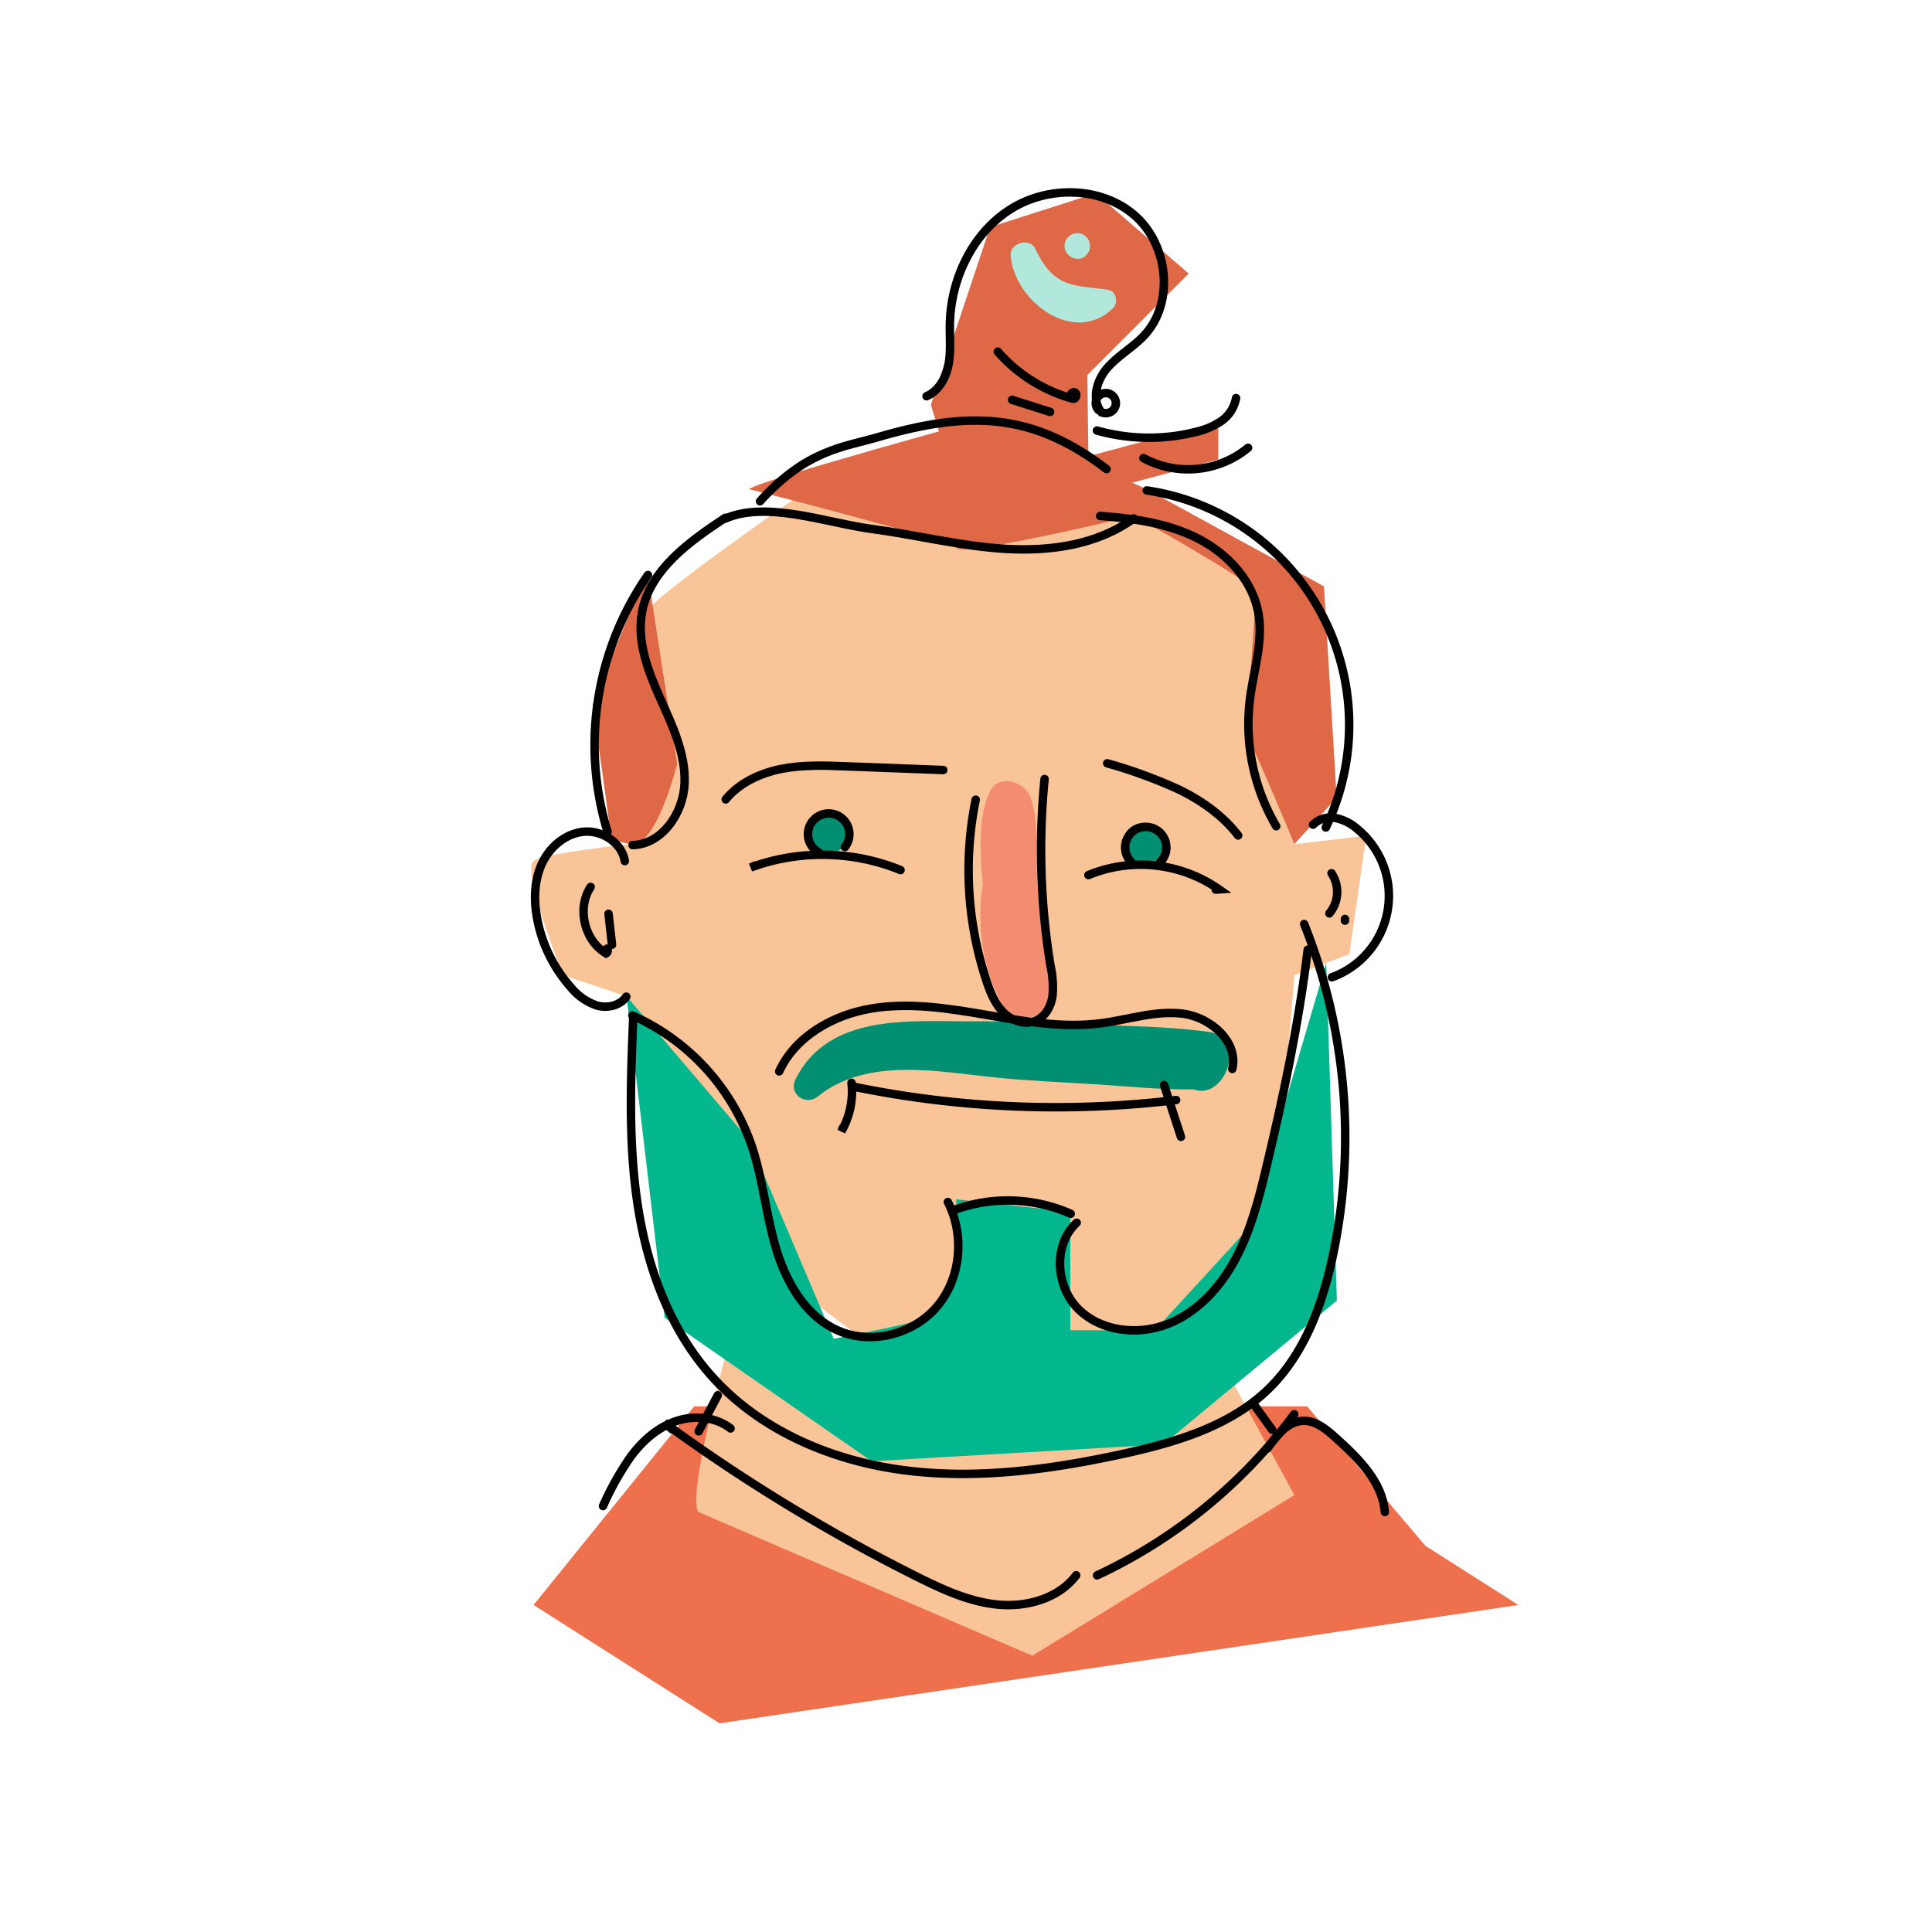 <svg xmlns="http://www.w3.org/2000/svg" viewBox="0 0 500 500"><defs><style>.cls-1{fill:#ee704c;}.cls-2{fill:#f9c497;}.cls-3{fill:#df6847;}.cls-4{fill:#02b68e;}.cls-5{fill:#009071;}.cls-6{fill:#f38c70;}.cls-7{fill:#b2e8dc;}.cls-8{fill:none;stroke:#000;stroke-linecap:round;stroke-miterlimit:10;stroke-width:2.19px;}</style></defs><title>team</title><g id="Layer_3" data-name="Layer 3"><polygon class="cls-1" points="138.09 415.37 179.66 363.96 291.23 363.96 338.27 363.96 368.9 400.06 392.96 415.37 186.22 446 138.09 415.37"/><path class="cls-2" d="M167.63,158.31c-1.1-2.19,41.56-31.72,41.56-31.72L277,129.87l42.66,12,18.6,40.48L335,218.48l18.59-2.19-4.37,30.63L335,252.39l-7.66,91.88L242,360.68l-66.73-50.32-13.12-52.51-16.41-5.46s-10.94-27.35-7.66-29.54,25.16-4.37,25.16-4.37Z"/><path class="cls-3" d="M193.88,126.59c2.19-2.19,62.35-18.6,62.35-18.6l40.47,18.6,45.94,25.16,3.29,54.69-10.94,12s-10.94-26.26-12-27.35,2.47-35.94,1.78-38.21-31.32-19.39-31.32-19.39-43.74,10.56-45.93,8.37S193.88,126.59,193.88,126.59Z"/><path class="cls-3" d="M167.63,148.47c-2.19,3.28-14.23,33.91-14.23,33.91s4.38,30.63,4.38,31.72-1.09,3.28,5.47,4.38,12-20.79,12-20.79Z"/><path class="cls-2" d="M180.75,391.31c-3.28-4.38,8.75-47,8.75-47l103.92,14.22,21.88-7.66L335,386.93,267.17,428.5Z"/><polygon class="cls-3" points="244.2 115.65 240.91 104.71 256.23 58.77 283.57 50.02 307.64 70.8 281.39 97.06 281.68 118.06 315.3 109.09 315.3 118.93 286.86 126.59 254.04 128.76 244.2 115.65"/><path class="cls-4" d="M162.16,257.85l31.72,37.2,21.88,51.41s23-4.38,24.06-5.47,7.66-12,7.66-12v-18.6L277,313.64v30.63h21.88L323,318l20.23-68.79,2.75,87.38L301.08,373.8l-75.48,4.38L172,341Z"/><path class="cls-5" d="M214.12,221a5.62,5.62,0,0,0,3.85-1.59,5.46,5.46,0,0,0,0-7.72,5.47,5.47,0,0,0-7.71,0,5.46,5.46,0,0,0,0,7.72A5.67,5.67,0,0,0,214.12,221Z"/><path class="cls-5" d="M295.92,223.71a5.55,5.55,0,0,0,3.8-1.57,5.37,5.37,0,0,0-3.8-9.18,5.55,5.55,0,0,0-3.8,1.57,5.37,5.37,0,0,0,3.8,9.18Z"/><path class="cls-5" d="M312.79,267.05c-10.46-1.44-21.25-1.49-31.8-1.92-9.78-.4-19.52-.85-29.31-.81-16.12.05-37.18-2.17-45.77,14.93-1.95,3.89,2.56,7.09,5.79,4.48,12.77-10.29,31.4-6.33,46.26-4.84,8.34.84,16.75,1.17,25.12,1.69,8.53.54,17.26,1.47,25.82,1.35C317.09,285,323,268.45,312.79,267.05Z"/><path class="cls-6" d="M259.32,259.78c4.17,7.42,15.58,2.37,13.55-5.72a163.45,163.45,0,0,1-4.3-24c-.73-7.52.62-16.5-1.83-23.62-1.44-4.21-8.5-6.39-10.68-1.4-3.12,7.16-2.35,16-1.7,23.89a43.91,43.91,0,0,0-.63,6.45C253.58,243.81,255.18,252.41,259.32,259.78Z"/></g><g id="Layer_4" data-name="Layer 4"><path class="cls-7" d="M261.56,66.15c.9,11.71,16.27,23.47,26.47,13.64,1.43-1.38.91-4.46-1.27-4.8-3.7-.59-8.18-.59-11.6-2.19s-5.67-5-7.2-8.38c-1.41-3.07-6.66-1.58-6.4,1.73Z"/><path class="cls-7" d="M281.14,66a3.18,3.18,0,0,0,.95-2.25,3.29,3.29,0,1,0-6.45.8c.62,2.27,3.84,3.35,5.5,1.45Z"/></g><g id="Layer_1" data-name="Layer 1"><path class="cls-8" d="M195.44,224l-1.18.51a53.77,53.77,0,0,1,38.8.66"/><path class="cls-8" d="M211.86,220.57a5.36,5.36,0,1,1,6.81-1.37"/><path class="cls-8" d="M281.68,226.47a35.44,35.44,0,0,1,33.82,3.71l-.86.06"/><path class="cls-8" d="M292.74,223.08a5.33,5.33,0,1,1,7.32.23"/><path class="cls-8" d="M270.34,201.61a186.17,186.17,0,0,0,1.52,48.26,25.86,25.86,0,0,1,.53,7.88c-.37,2.62-1.78,5.25-4.18,6.35-2.82,1.29-6.29.13-8.49-2.05s-3.41-5.15-4.39-8.09a91.19,91.19,0,0,1-2.82-47"/><path class="cls-8" d="M187.82,206.88c3.55-4.34,9-6.83,14.45-7.9s11.15-.87,16.75-.65l25.09.95"/><path class="cls-8" d="M286.55,197.54A128.34,128.34,0,0,1,305,204.28c5.9,2.87,11.43,6.73,15.43,11.94"/><path class="cls-8" d="M220.37,280.23a20.65,20.65,0,0,1-2.63,12.57l.43-1"/><path class="cls-8" d="M201.65,277.28c4.16-9.07,13.89-14.59,23.74-16.26s19.91-.08,29.76,1.61,19.85,3.47,29.75,2.19c7.12-.91,14.2-3.41,21.32-2.46s14.34,7.28,12.7,14.28"/><path class="cls-8" d="M220.85,281.22a260.68,260.68,0,0,0,83.54,3.47"/><path class="cls-8" d="M301.26,280.8l4.37,13.42"/><path class="cls-8" d="M245.3,311.08c4.35,8.5,3.43,19.57-2.68,26.9s-17.21,10.21-25.91,6.29c-8.32-3.75-13.29-12.49-15.89-21.23s-3.4-18-6.32-26.61a57.21,57.21,0,0,0-30.83-33.62"/><path class="cls-8" d="M247,313.12a40.39,40.39,0,0,1,30.1,1"/><path class="cls-8" d="M278.65,316.44c-6.14,5.61-5.49,16.43.39,22.31s15.51,6.93,23.24,3.87,13.67-9.63,17.56-17,6-15.5,7.9-23.58c4.46-18.58,8.4-37.3,10.7-56.26"/><path class="cls-8" d="M337.51,239.13a148.45,148.45,0,0,1,7.36,86.16c-2.68,12.47-7.28,25-16.4,34-10,9.81-24.22,14-37.94,17-18.44,4-37.45,6.62-56.18,4.25s-37.26-10.1-49.91-24.1c-11-12.14-16.88-28.19-19.37-44.37s-1.85-32.66-1.18-49"/><path class="cls-8" d="M161.7,222.84c-.77-4.7-5.81-8-10.56-7.59s-8.87,3.92-10.88,8.24-2.13,9.33-1.29,14a37,37,0,0,0,8.61,17.85,15.1,15.1,0,0,0,6.85,4.88c2.74.78,6,.07,7.65-2.28"/><path class="cls-8" d="M152.86,229.53c-3.62,5.5-1.66,13.87,4,17.21a.8.8,0,0,0,.23-1.22"/><path class="cls-8" d="M157.49,236.49l.9,8"/><path class="cls-8" d="M339.81,213.43a6.54,6.54,0,0,1,5.86-1.72,12.24,12.24,0,0,1,5.61,2.84,22.42,22.42,0,0,1-6.59,38.37"/><path class="cls-8" d="M344.6,226a8.71,8.71,0,0,1-.56,10.39"/><path class="cls-8" d="M348.08,237.83v.44"/><path class="cls-8" d="M163.71,218.71c7.66-.2,13.17-8.3,13.46-16s-3.15-14.91-6.28-21.91-6.08-14.6-4.77-22.15C168,147.59,178.3,140.2,187.71,134"/><path class="cls-8" d="M167.69,148.82a76.93,76.93,0,0,0-10.45,66.46"/><path class="cls-8" d="M187.72,134.21c10.65-4.7,26.33,1.15,37.87,2.68s22.9,4.44,34.52,5.15,23.89-1,33.3-7.87"/><path class="cls-8" d="M196.69,129.73c12.17-13.46,21.78-14,30.75-16.66,23.26-6.76,39.7-6.39,58.93,8.33"/><path class="cls-8" d="M330.28,213.82a52.19,52.19,0,0,1-6.81-32.76c.93-7.51,3.52-15,2.18-22.47-1.54-8.5-8.13-15.45-15.84-19.33s-16.48-5.12-25.09-5.73"/><path class="cls-8" d="M296.78,126.92a61.33,61.33,0,0,1,46.34,87.23"/><path class="cls-8" d="M239.79,102.54c3.2-1.38,5.07-4.83,5.7-8.26s.27-6.94.34-10.42c.22-11.61,5.76-23.34,15.53-29.61s23.69-6.08,32.39,1.59S304,78.51,296,86.94c-2.87,3-6.67,5.12-9.42,8.27s-4.19,8.18-1.57,11.44a2.6,2.6,0,1,0-.72-.54"/><path class="cls-8" d="M258.23,91a39.75,39.75,0,0,0,19.46,12.2c.82.12,1.2-1.33.44-1.64s-1.49,1-.82,1.49"/><path class="cls-8" d="M261.93,103.48l9.82,3.12"/><path class="cls-8" d="M283.89,111.42a49.69,49.69,0,0,0,25.11.48,19.81,19.81,0,0,0,6.89-2.81,9.21,9.21,0,0,0,4-6.07"/><path class="cls-8" d="M295.92,118.55A24.42,24.42,0,0,0,323,115.89"/><path class="cls-8" d="M174,369.94l-2.11-1.73A458.79,458.79,0,0,0,237.21,408c6.71,3.35,13.68,6.59,21.15,7.28s15.64-1.63,20.16-7.61"/><path class="cls-8" d="M334.93,366a134.1,134.1,0,0,1-51,41.7"/><path class="cls-8" d="M328,374.87c2.34-3.39,5.32-7.14,9.44-7.17,3.19,0,5.87,2.25,8.23,4.38,5.85,5.29,12.1,11.37,12.72,19.23"/><path class="cls-8" d="M156.06,389.76a74.85,74.85,0,0,1,7.29-12.95c3-4,6.87-7.4,11.56-9s10.24-1.18,14.16,1.87"/><path class="cls-8" d="M185.76,361.09l-4.95,9.35"/><path class="cls-8" d="M324.73,363.79l4.5,6.22"/></g></svg>